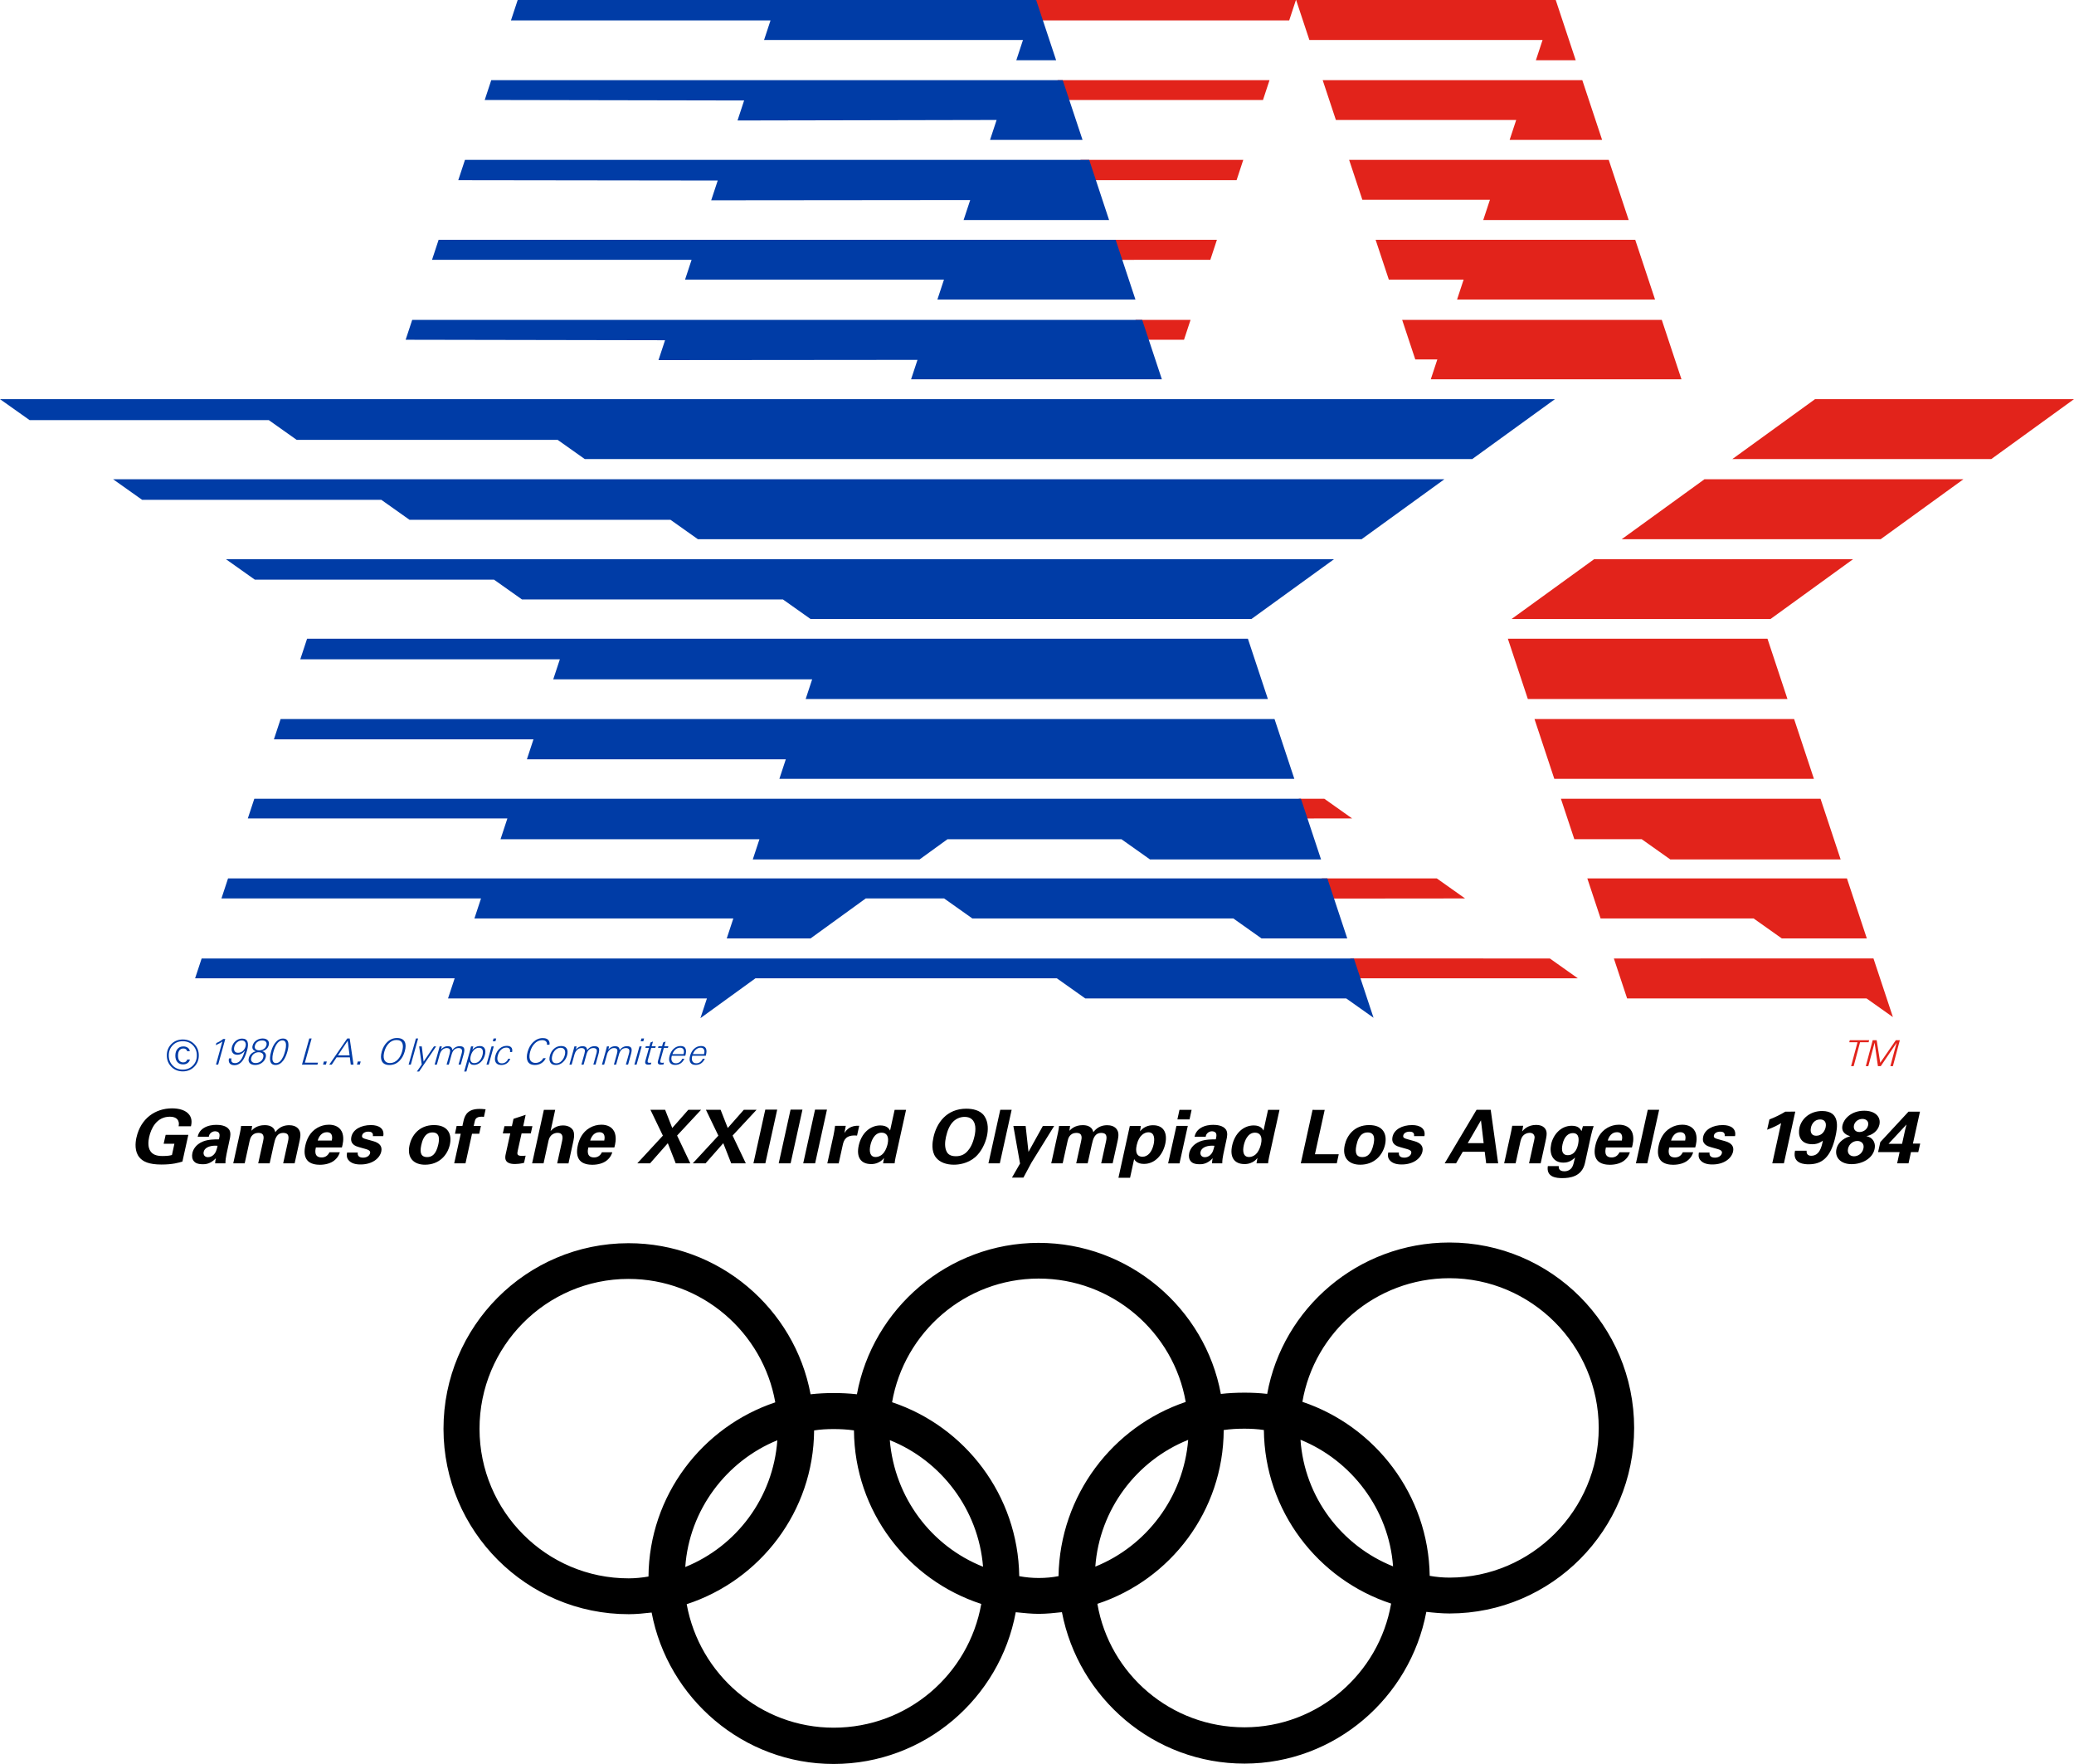 <?xml version="1.0" encoding="UTF-8" standalone="no"?>
<svg
   width="126.942mm"
   height="107.95mm"
   viewBox="0 0 126.942 107.95"
   version="1.1"
   id="svg8"
   inkscape:version="1.2.2 (732a01da63, 2022-12-09)"
   sodipodi:docname="1984_Summer_Olympics.svg"
   inkscape:export-filename="C:\Users\tjdru\OneDrive\Pictures\Logos\Other\losangeles1984logo.png"
   inkscape:export-xdpi="200.09187"
   inkscape:export-ydpi="200.09187"
   xml:space="preserve"
   xmlns:inkscape="http://www.inkscape.org/namespaces/inkscape"
   xmlns:sodipodi="http://sodipodi.sourceforge.net/DTD/sodipodi-0.dtd"
   xmlns="http://www.w3.org/2000/svg"
   xmlns:svg="http://www.w3.org/2000/svg"
   xmlns:rdf="http://www.w3.org/1999/02/22-rdf-syntax-ns#"
   xmlns:cc="http://creativecommons.org/ns#"
   xmlns:dc="http://purl.org/dc/elements/1.1/"><defs
     id="defs2"><style
       id="style3933">.cls-1{font-size:10.58px;fill:#1c1c19;font-family:HighwayGothic, Highway Gothic;}.cls-2{fill:#003fa2;}.cls-3{fill:#1a1413;}.cls-4{fill:#c12a21;}</style><style
       id="style3933-2">.cls-1{font-size:10.58px;fill:#1c1c19;font-family:HighwayGothic, Highway Gothic;}.cls-2{fill:#003fa2;}.cls-3{fill:#1a1413;}.cls-4{fill:#c12a21;}</style></defs><sodipodi:namedview
     id="base"
     pagecolor="#ffffff"
     bordercolor="#666666"
     borderopacity="1.0"
     inkscape:pageopacity="0.0"
     inkscape:pageshadow="2"
     inkscape:zoom="1"
     inkscape:cx="240.5"
     inkscape:cy="204"
     inkscape:document-units="mm"
     inkscape:current-layer="layer1"
     showgrid="false"
     fit-margin-top="0"
     fit-margin-left="0"
     fit-margin-right="0"
     fit-margin-bottom="0"
     inkscape:window-width="1920"
     inkscape:window-height="1009"
     inkscape:window-x="-8"
     inkscape:window-y="-8"
     inkscape:window-maximized="1"
     showguides="true"
     inkscape:guide-bbox="true"
     inkscape:snap-global="true"
     inkscape:document-rotation="0"
     inkscape:showpageshadow="2"
     inkscape:pagecheckerboard="0"
     inkscape:deskcolor="#d1d1d1" /><g
     inkscape:label="Layer 1"
     inkscape:groupmode="layer"
     id="layer1"
     transform="translate(77.939,-195.733)"><g
       id="g123"><path
         id="path1539"
         style="fill:#000000;fill-opacity:1;fill-rule:nonzero;stroke:none;stroke-width:0.048"
         d="m 9.568,292.17 c -0.07,-4.956 -3.336,-9.155 -7.792,-10.649 0.728,-4.273 4.489,-7.562 8.994,-7.566 5.014,-0.005 9.138,4.115 9.143,9.162 0.005,5.032 -4.111,9.156 -9.125,9.161 -0.416,3.8e-4 -0.828,-0.039 -1.219,-0.108 z m -2.243,-0.58 c -3.148,-1.261 -5.421,-4.227 -5.666,-7.748 3.107,1.257 5.412,4.246 5.666,7.748 z M -10.772,293.883 c 4.473,-1.471 7.711,-5.681 7.732,-10.636 0.417,-0.06 0.836,-0.083 1.26,-0.083 0.402,-3.7e-4 0.803,0.022 1.198,0.081 0.048,4.954 3.311,9.157 7.789,10.622 -0.746,4.304 -4.499,7.569 -8.97,7.572 -4.512,0.004 -8.27,-3.254 -9.009,-7.556 z m -0.127,-2.278 c 0.256,-3.5 2.529,-6.494 5.684,-7.756 -0.287,3.521 -2.554,6.492 -5.684,7.756 z M -23.338,281.545 c 0.739,-4.274 4.465,-7.563 8.968,-7.568 4.499,-0.005 8.267,3.279 9.004,7.551 -4.464,1.501 -7.698,5.707 -7.785,10.66 -0.367,0.072 -0.774,0.113 -1.203,0.113 -0.423,4e-4 -0.818,-0.041 -1.201,-0.111 -0.07,-4.954 -3.311,-9.153 -7.783,-10.645 z m 5.568,10.067 c -3.166,-1.259 -5.412,-4.226 -5.707,-7.746 3.146,1.256 5.426,4.245 5.707,7.746 z m -18.139,2.293 c 4.509,-1.472 7.763,-5.68 7.799,-10.634 0.368,-0.061 0.787,-0.084 1.185,-0.084 0.41,-1.3e-4 0.827,0.021 1.254,0.081 0.035,4.955 3.287,9.157 7.792,10.621 -0.763,4.306 -4.499,7.569 -9.031,7.573 -4.47,0.004 -8.219,-3.254 -8.999,-7.558 z m -0.087,-2.276 c 0.24,-3.5 2.529,-6.494 5.635,-7.756 -0.255,3.521 -2.504,6.491 -5.635,7.756 z m -3.477,-17.63 c 4.497,-0.004 8.237,3.282 8.986,7.553 -4.48,1.499 -7.719,5.705 -7.76,10.66 -0.397,0.068 -0.802,0.11 -1.209,0.111 -5.049,0.005 -9.129,-4.112 -9.133,-9.146 -0.004,-5.046 4.067,-9.174 9.116,-9.179 z m 39.094,7.036 c -0.449,-0.053 -0.95,-0.076 -1.402,-0.075 -0.491,0.001 -0.957,0.023 -1.434,0.078 -0.964,-5.241 -5.626,-9.248 -11.157,-9.245 -5.538,0.004 -10.157,4.023 -11.118,9.265 -0.484,-0.054 -0.962,-0.076 -1.437,-0.076 -0.451,-5e-5 -0.941,0.025 -1.399,0.077 -0.975,-5.241 -5.607,-9.25 -11.149,-9.246 -6.257,0.005 -11.325,5.1 -11.319,11.366 0.006,6.248 5.08,11.344 11.34,11.338 0.467,-4.5e-4 0.96,-0.051 1.399,-0.102 0.992,5.257 5.618,9.273 11.147,9.267 5.566,-0.005 10.171,-4.028 11.139,-9.286 0.485,0.048 0.961,0.101 1.416,0.1 0.462,-7.1e-4 0.964,-0.053 1.411,-0.103 1.007,5.256 5.626,9.272 11.18,9.267 5.523,-0.005 10.136,-4.028 11.123,-9.286 0.45,0.051 0.951,0.099 1.426,0.099 6.248,-0.006 11.299,-5.109 11.294,-11.359 -0.006,-6.263 -5.064,-11.349 -11.313,-11.343 -5.584,0.005 -10.202,4.022 -11.147,9.264 z"
         sodipodi:nodetypes="cccccccccccccccccccccccccccccccccccccccccccccccccccccccccccccccccc" /><path
         id="path1595"
         style="fill:#e2231b;fill-opacity:1;fill-rule:nonzero;stroke:none;stroke-width:0.048"
         d="m 33.153,220.16 -5.063,3.667 h 15.85 l 5.063,-3.667 z M 17.282,195.733 H 1.392 l 0.811,2.446 H 16.476 l -0.408,1.239 h 2.436 z m -15.902,0 h -16.105 l 0.414,1.248 H 0.969 Z m 17.528,4.905 -15.89,-2e-5 0.808,2.437 11.036,2e-5 -0.401,1.218 h 5.659 z m -19.144,0 H -13.212 l 0.401,1.214 H -0.636 Z M 20.526,205.516 H 4.636 l 0.809,2.44 h 7.81 l -0.41,1.243 h 8.902 z m -22.369,0 -9.963,2.3e-4 0.402,1.243 9.152,-2.4e-4 z m 23.991,4.893 -15.89,2e-5 0.808,2.436 H 11.644 l -0.401,1.218 h 12.117 z m -25.604,0 -6.346,-8e-5 0.41,1.226 5.533,-0.003 z M 23.773,215.31 H 7.883 l 0.802,2.419 1.35,10e-6 -0.401,1.216 H 24.978 Z m -32.212,-1.1e-4 0.415,1.215 2.554,8e-5 0.4,-1.215 z m 50.675,9.751 -15.85,-3e-5 -5.068,3.671 H 37.168 Z m -6.757,4.894 H 19.63 l -5.05,3.658 h 15.85 z m -5.237,4.867 H 14.352 l 1.223,3.69 h 15.89 z m 1.629,4.913 H 15.981 l 1.214,3.662 h 15.89 z m 1.618,4.88 H 17.599 l 0.821,2.475 h 4.125 l 1.747,1.237 h 10.428 z m -31.935,-1.4e-4 0.328,1.207 2.937,-0.003 -1.7,-1.204 z m 33.551,4.874 H 19.215 l 0.813,2.452 h 9.367 l 1.722,1.22 h 5.205 z m -32.145,3e-5 0.411,1.234 8.362,-0.008 -1.731,-1.226 z m 33.77,4.9 H 20.84 l 0.811,2.445 h 14.654 l 1.615,1.143 z m -32.028,0 0.396,1.212 H 18.633 l -1.712,-1.212 z"
         inkscape:connector-curvature="0"
         sodipodi:nodetypes="cccccccccccccccccccccccccccccccccccccccccccccccccccccccccccccccccccccccccccccccccccccccccccccccccccccccccccccccccccccccc" /><path
         sodipodi:nodetypes="ccccccccccccccccccccccccccccccccccccccccccccccccccccccccccccccccccccccccccccccccccccccccccccccccccccccccccccccccccccccccccccccccccc"
         inkscape:connector-curvature="0"
         id="path1627"
         d="m -14.52,195.733 h -31.733 l -0.412,1.248 h 15.887 l -0.395,1.198 h 15.847 l -0.408,1.239 h 2.436 z m 1.626,4.905 H -47.871 l -0.4,1.214 15.877,0.03 -0.404,1.225 15.858,-0.032 -0.402,1.218 h 5.661 z m 1.621,4.879 -38.207,-9.8e-4 -0.41,1.243 15.88,0.021 -0.399,1.211 15.852,-0.015 -0.404,1.224 8.905,-5e-5 z m 1.619,4.892 H -51.093 l -0.403,1.223 h 15.887 l -0.4,1.213 h 15.847 l -0.402,1.218 H -8.443 Z M -8.029,215.31 H -52.71 l -0.401,1.215 15.877,0.029 -0.401,1.216 15.852,-0.014 -0.392,1.189 h 15.35 z m 25.263,4.85 h -95.173 l 1.812,1.283 h 14.64 l 1.705,1.207 h 15.973 l 1.662,1.177 h 54.318 z m -6.766,4.901 h -81.486 l 1.777,1.259 h 14.64 l 1.727,1.223 h 15.973 l 1.679,1.189 H 5.399 Z m -6.757,4.894 H -64.109 l 1.768,1.252 h 14.64 l 1.708,1.209 h 15.973 l 1.689,1.196 h 26.991 z m -5.27,4.867 H -59.144 l -0.415,1.257 h 15.887 l -0.405,1.228 h 15.847 l -0.397,1.205 h 28.291 z m 1.629,4.913 H -60.764 l -0.41,1.243 h 15.887 l -0.403,1.223 h 15.847 l -0.394,1.196 H 1.283 Z m 1.618,4.88 H -62.374 l -0.397,1.204 h 15.887 l -0.419,1.272 h 15.847 l -0.408,1.237 10.209,-4e-5 1.708,-1.237 h 10.648 l 1.747,1.237 H 2.917 Z m 1.616,4.874 H -63.981 l -0.404,1.226 h 15.887 l -0.404,1.226 h 15.847 l -0.402,1.22 h 5.13 l 3.377,-2.446 h 4.797 l 1.731,1.226 h 15.973 l 1.722,1.22 5.248,-4e-5 z m 1.625,4.9 H -65.597 l -0.4,1.212 h 15.887 l -0.407,1.233 h 15.847 l -0.398,1.207 3.369,-2.44 h 18.444 l 1.741,1.233 H 4.459 l 1.671,1.183 z"
         style="fill:#003ca6;fill-opacity:1;fill-rule:nonzero;stroke:none;stroke-width:0.048" /><path
         id="path1679"
         style="fill:#000000;fill-opacity:1;fill-rule:nonzero;stroke:none;stroke-width:0.048"
         d="m -69.587,265.34 c -0.076,0.344 -0.117,0.866 0.183,1.224 0.212,0.253 0.574,0.435 1.35,0.435 0.682,0 1.054,-0.113 1.28,-0.181 l 0.362,-1.636 h -1.388 l -0.122,0.544 h 0.658 l -0.15,0.689 c -0.085,0.023 -0.216,0.063 -0.569,0.063 -0.405,0 -0.605,-0.101 -0.738,-0.281 -0.191,-0.259 -0.138,-0.657 -0.089,-0.879 0.111,-0.504 0.442,-1.246 1.27,-1.246 0.16,0 0.418,0.037 0.513,0.254 0.056,0.127 0.037,0.245 0.019,0.331 h 0.758 c 0.038,-0.177 0.082,-0.436 -0.089,-0.684 -0.205,-0.296 -0.63,-0.412 -1.068,-0.412 -1.03,2e-5 -1.92,0.621 -2.178,1.781 z m 50.799,-1.759 c -1.223,0 -1.829,0.885 -2.018,1.755 -0.065,0.299 -0.144,0.845 0.146,1.224 0.242,0.315 0.659,0.449 1.105,0.449 0.282,0 0.846,-0.06 1.312,-0.467 0.343,-0.3 0.606,-0.807 0.71,-1.283 0.07,-0.322 0.115,-0.836 -0.16,-1.233 -0.252,-0.364 -0.734,-0.444 -1.096,-0.444 z m -30.848,1.056 h -0.353 l -0.103,0.476 h 0.353 l -0.4,1.813 h 0.691 l 0.4,-1.813 h 0.442 l 0.103,-0.476 h -0.442 l 0.061,-0.267 c 0.027,-0.117 0.066,-0.299 0.423,-0.299 0.056,0 0.075,0.005 0.141,0.013 l 0.103,-0.467 c -0.193,-0.023 -0.324,-0.022 -0.372,-0.022 -0.677,0 -0.888,0.326 -0.978,0.729 z m 18.537,-0.997 -0.725,3.286 h 0.729 l 0.725,-3.286 z m 1.547,0 -0.725,3.286 h 0.729 l 0.725,-3.286 z m 1.499,0 -0.724,3.286 h 0.729 l 0.725,-3.286 z m -10.075,0.009 0.762,1.582 -1.566,1.695 h 0.781 l 1.087,-1.233 0.484,1.233 h 0.893 l -0.809,-1.7 1.468,-1.577 h -0.781 l -0.983,1.115 -0.437,-1.115 z m 3.396,0 0.762,1.582 -1.566,1.695 h 0.781 l 1.086,-1.233 0.485,1.233 h 0.894 l -0.809,-1.7 1.467,-1.577 h -0.78 l -0.983,1.115 -0.438,-1.115 z m 18.016,0 -0.724,3.277 h 0.696 l 0.725,-3.277 z m 29.152,0 -1.952,3.277 h 0.697 l 0.409,-0.707 h 1.346 l 0.089,0.707 h 0.733 l -0.456,-3.277 z m 10.479,0 -0.725,3.277 h 0.696 l 0.725,-3.277 z m -67.566,0.005 -0.719,3.273 h 0.701 l 0.306,-1.4 c 0.078,-0.358 0.353,-0.467 0.55,-0.467 0.39,0 0.306,0.367 0.278,0.499 l -0.301,1.369 h 0.692 l 0.305,-1.392 c 0.066,-0.299 0.043,-0.508 -0.019,-0.621 -0.079,-0.141 -0.267,-0.309 -0.62,-0.309 -0.433,0 -0.659,0.235 -0.762,0.344 l 0.282,-1.296 z m 21.469,0 -0.278,1.265 c -0.042,-0.082 -0.169,-0.313 -0.597,-0.313 -0.621,0 -1.155,0.471 -1.322,1.228 -0.158,0.716 0.127,1.137 0.762,1.137 0.103,0 0.287,-0.009 0.484,-0.118 0.169,-0.091 0.235,-0.176 0.301,-0.258 l -0.056,0.331 h 0.705 c 0.009,-0.086 0.031,-0.236 0.061,-0.372 l 0.64,-2.901 z m 17.434,0 -0.127,0.585 h 0.743 l 0.127,-0.585 z m 5.421,0 -0.278,1.265 c -0.042,-0.082 -0.169,-0.313 -0.597,-0.313 -0.621,0 -1.154,0.471 -1.321,1.228 -0.158,0.716 0.127,1.137 0.762,1.137 0.103,0 0.287,-0.01 0.485,-0.118 0.169,-0.092 0.235,-0.176 0.301,-0.258 l -0.057,0.331 h 0.706 c 0.009,-0.086 0.031,-0.236 0.061,-0.372 l 0.64,-2.901 z m 2.725,0 -0.72,3.273 h 2.201 l 0.122,-0.558 H 2.544 l 0.597,-2.715 z m 32.435,0.938 c -0.108,0.489 0.32,0.625 0.475,0.675 -0.132,0.041 -0.291,0.087 -0.484,0.236 -0.169,0.131 -0.308,0.309 -0.362,0.553 -0.111,0.508 0.259,0.92 0.927,0.92 0.644,0 1.28,-0.339 1.406,-0.92 0.034,-0.154 0.033,-0.318 -0.047,-0.472 -0.122,-0.236 -0.329,-0.29 -0.456,-0.326 0.348,-0.05 0.715,-0.313 0.799,-0.694 0.109,-0.494 -0.268,-0.857 -0.926,-0.857 -0.8,0 -1.247,0.498 -1.332,0.884 z m -2.636,0.172 c -0.082,0.376 -0.01,0.993 0.794,0.993 0.146,0 0.358,-0.014 0.64,-0.218 -0.08,0.435 -0.226,0.924 -0.715,0.924 -0.099,0 -0.175,-0.031 -0.221,-0.082 -0.048,-0.053 -0.066,-0.131 -0.057,-0.226 h -0.71 c -0.184,0.829 0.649,0.829 0.832,0.829 0.795,0 1.35,-0.381 1.646,-1.718 0.113,-0.508 0.31,-1.542 -0.819,-1.542 -0.724,-2e-5 -1.262,0.448 -1.392,1.038 z m -0.861,-1.001 c -0.315,0.19 -0.64,0.349 -0.974,0.476 l -0.141,0.63 c 0.39,-0.14 0.701,-0.304 0.856,-0.404 l -0.541,2.461 h 0.711 l 0.696,-3.164 z m 7.538,0 -1.726,1.863 -0.136,0.612 h 1.317 l -0.151,0.689 h 0.696 l 0.151,-0.689 h 0.446 l 0.118,-0.521 H 39.143 l 0.433,-1.953 z m -84.64,0.195 -0.743,0.244 -0.099,0.449 h -0.456 l -0.099,0.444 h 0.456 l -0.277,1.256 c -0.042,0.19 -0.137,0.617 0.564,0.617 0.113,0 0.32,-0.013 0.555,-0.072 l 0.099,-0.44 c -0.085,0.009 -0.137,0.013 -0.24,0.013 -0.31,0 -0.285,-0.133 -0.239,-0.34 l 0.23,-1.034 h 0.564 l 0.099,-0.444 H -45.915 Z m 27.518,0.707 c 0.026,0.2 -0.007,0.426 -0.042,0.584 -0.115,0.522 -0.291,0.776 -0.437,0.938 -0.183,0.204 -0.41,0.304 -0.706,0.304 -0.339,0 -0.481,-0.129 -0.555,-0.263 -0.142,-0.256 -0.121,-0.603 -0.052,-0.916 0.082,-0.371 0.217,-0.724 0.456,-0.952 0.175,-0.167 0.414,-0.276 0.687,-0.276 0.348,0 0.596,0.177 0.649,0.58 z m 54.3,-0.457 c 0.221,0 0.405,0.135 0.348,0.394 -0.056,0.254 -0.291,0.408 -0.531,0.408 -0.259,0 -0.381,-0.186 -0.334,-0.408 0.051,-0.24 0.282,-0.394 0.517,-0.394 z m -2.585,0.032 c 0.287,0 0.394,0.205 0.334,0.481 -0.048,0.223 -0.221,0.516 -0.569,0.516 -0.409,0 -0.353,-0.389 -0.33,-0.498 0.052,-0.24 0.23,-0.499 0.564,-0.499 z m -20.762,0.054 0.165,1.396 h -0.974 z m 26.047,0.254 c -0.024,0.082 -0.079,0.308 -0.089,0.349 l -0.183,0.834 h -0.828 z m -97.269,0.204 c -0.462,0.265 -0.651,0.711 -0.734,1.083 -0.082,0.367 -0.059,0.677 0.108,0.893 0.195,0.251 0.574,0.286 0.776,0.286 0.348,0 0.678,-0.09 0.894,-0.268 0.236,-0.194 0.301,-0.389 0.334,-0.498 h -0.635 c -0.122,0.254 -0.31,0.317 -0.484,0.317 -0.484,0 -0.381,-0.463 -0.348,-0.612 h 1.594 c 0.052,-0.19 0.132,-0.526 0.042,-0.839 -0.122,-0.426 -0.499,-0.552 -0.837,-0.552 -0.259,0 -0.5,0.07 -0.71,0.19 z m 16.676,0 c -0.462,0.265 -0.651,0.711 -0.734,1.083 -0.082,0.367 -0.059,0.677 0.109,0.893 0.195,0.251 0.574,0.286 0.776,0.286 0.348,0 0.678,-0.09 0.893,-0.268 0.236,-0.194 0.301,-0.389 0.334,-0.498 h -0.635 c -0.122,0.254 -0.31,0.317 -0.484,0.317 -0.484,0 -0.381,-0.463 -0.348,-0.612 h 1.594 c 0.052,-0.19 0.131,-0.526 0.042,-0.839 -0.122,-0.426 -0.498,-0.552 -0.837,-0.552 -0.259,0 -0.5,0.07 -0.711,0.19 z m 62.283,0 c -0.462,0.265 -0.651,0.711 -0.734,1.083 -0.082,0.367 -0.059,0.677 0.108,0.893 0.195,0.251 0.574,0.286 0.776,0.286 0.348,0 0.678,-0.09 0.893,-0.268 0.236,-0.194 0.301,-0.389 0.334,-0.498 h -0.635 c -0.122,0.254 -0.31,0.317 -0.484,0.317 -0.484,0 -0.381,-0.463 -0.348,-0.612 h 1.595 c 0.052,-0.19 0.132,-0.526 0.042,-0.839 -0.122,-0.426 -0.499,-0.552 -0.838,-0.552 -0.259,0 -0.5,0.07 -0.71,0.19 z m 3.875,0 c -0.462,0.265 -0.651,0.711 -0.734,1.083 -0.082,0.367 -0.059,0.677 0.108,0.893 0.195,0.251 0.574,0.286 0.776,0.286 0.348,0 0.678,-0.09 0.894,-0.268 0.236,-0.194 0.301,-0.389 0.334,-0.498 h -0.635 c -0.122,0.254 -0.311,0.317 -0.485,0.317 -0.484,0 -0.381,-0.463 -0.348,-0.612 h 1.594 c 0.052,-0.19 0.132,-0.526 0.042,-0.839 -0.122,-0.426 -0.499,-0.552 -0.837,-0.552 -0.259,0 -0.5,0.07 -0.71,0.19 z m -89.771,0.004 c -0.287,0.172 -0.357,0.418 -0.386,0.54 h 0.682 c 0.009,-0.054 0.023,-0.128 0.094,-0.205 0.08,-0.086 0.193,-0.127 0.292,-0.127 0.066,0 0.246,0.023 0.268,0.191 0.011,0.081 -1.73e-4,0.153 -0.033,0.303 -0.23,0 -0.65,-0.001 -0.969,0.127 -0.48,0.193 -0.618,0.531 -0.658,0.712 -0.04,0.182 -0.02,0.368 0.094,0.503 0.074,0.087 0.207,0.181 0.55,0.181 0.132,0 0.447,2.5e-4 0.795,-0.367 -0.019,0.068 -0.038,0.172 -0.047,0.313 h 0.63 c 0,-0.19 0.029,-0.385 0.071,-0.58 l 0.197,-0.92 c 0.022,-0.104 0.085,-0.378 -0.037,-0.562 -0.175,-0.265 -0.584,-0.295 -0.781,-0.295 -0.226,0 -0.513,0.036 -0.762,0.186 z m 61.776,-0.186 c -0.226,0 -0.512,0.036 -0.761,0.186 -0.287,0.172 -0.358,0.418 -0.386,0.54 h 0.682 c 0.009,-0.054 0.023,-0.128 0.094,-0.205 0.08,-0.086 0.193,-0.127 0.291,-0.127 0.066,0 0.246,0.023 0.268,0.191 0.011,0.081 2.646e-4,0.153 -0.033,0.303 -0.23,0 -0.65,-0.001 -0.969,0.127 -0.48,0.193 -0.619,0.531 -0.659,0.712 -0.04,0.182 -0.02,0.368 0.094,0.503 0.074,0.087 0.207,0.181 0.55,0.181 0.132,0 0.447,2.5e-4 0.795,-0.367 -0.019,0.068 -0.038,0.172 -0.047,0.313 h 0.63 c 0,-0.19 0.028,-0.385 0.07,-0.58 l 0.198,-0.92 c 0.022,-0.104 0.083,-0.378 -0.038,-0.562 -0.175,-0.265 -0.584,-0.295 -0.781,-0.295 z m 18.908,0.403 0.057,-0.344 h -0.668 c -0.024,0.159 -0.078,0.407 -0.08,0.417 l -0.414,1.881 h 0.701 l 0.296,-1.342 c 0.039,-0.176 0.108,-0.29 0.16,-0.349 0.098,-0.109 0.254,-0.177 0.404,-0.177 0.179,0 0.262,0.096 0.292,0.195 0.022,0.073 0.007,0.155 -0.014,0.25 l -0.316,1.423 h 0.711 l 0.273,-1.238 c 0.094,-0.426 0.107,-0.543 0.085,-0.684 -0.025,-0.158 -0.164,-0.43 -0.63,-0.43 -0.517,0 -0.772,0.294 -0.857,0.398 z m -71.661,0.327 c -0.104,0.467 0.281,0.583 0.465,0.635 l 0.405,0.113 c 0.259,0.072 0.295,0.154 0.273,0.258 -0.029,0.136 -0.179,0.272 -0.428,0.272 -0.292,0 -0.348,-0.168 -0.325,-0.313 h -0.654 c -0.019,0.109 -0.047,0.291 0.075,0.449 0.169,0.218 0.447,0.281 0.752,0.281 0.738,0 1.178,-0.394 1.265,-0.789 0.069,-0.312 -0.089,-0.526 -0.494,-0.639 l -0.405,-0.113 c -0.193,-0.054 -0.308,-0.087 -0.273,-0.24 0.031,-0.141 0.193,-0.227 0.381,-0.227 0.056,0 0.132,0.005 0.193,0.041 0.061,0.036 0.104,0.104 0.085,0.231 h 0.635 c 0.085,-0.458 -0.263,-0.675 -0.752,-0.675 -0.616,2e-5 -1.101,0.272 -1.199,0.716 z m 5.056,-0.716 c -0.936,0 -1.373,0.667 -1.496,1.22 -0.178,0.802 0.268,1.206 0.945,1.206 0.861,0 1.376,-0.58 1.52,-1.224 0.143,-0.639 -0.109,-1.201 -0.969,-1.201 z m 57.24,0 c -0.936,0 -1.373,0.667 -1.496,1.22 -0.178,0.802 0.269,1.206 0.946,1.206 0.861,0 1.375,-0.58 1.519,-1.224 0.143,-0.639 -0.108,-1.201 -0.969,-1.201 z m 1.429,0.716 c -0.104,0.467 0.281,0.583 0.466,0.635 l 0.404,0.113 c 0.259,0.072 0.296,0.154 0.273,0.258 -0.029,0.136 -0.179,0.272 -0.428,0.272 -0.292,0 -0.348,-0.168 -0.324,-0.313 H 7.029 c -0.019,0.109 -0.047,0.291 0.075,0.449 0.169,0.218 0.447,0.281 0.752,0.281 0.739,0 1.179,-0.394 1.266,-0.789 0.069,-0.312 -0.089,-0.526 -0.494,-0.639 l -0.405,-0.113 c -0.193,-0.054 -0.307,-0.087 -0.272,-0.24 0.031,-0.141 0.193,-0.227 0.381,-0.227 0.056,0 0.132,0.005 0.193,0.041 0.061,0.036 0.104,0.104 0.085,0.231 H 9.245 c 0.085,-0.458 -0.264,-0.675 -0.753,-0.675 -0.616,2e-5 -1.101,0.272 -1.199,0.716 z m 19.013,0 c -0.104,0.467 0.281,0.583 0.466,0.635 l 0.405,0.113 c 0.259,0.072 0.295,0.154 0.273,0.258 -0.029,0.136 -0.179,0.272 -0.428,0.272 -0.292,0 -0.348,-0.168 -0.325,-0.313 h -0.654 c -0.019,0.109 -0.047,0.291 0.075,0.449 0.169,0.218 0.447,0.281 0.752,0.281 0.739,0 1.178,-0.394 1.265,-0.789 0.069,-0.312 -0.089,-0.526 -0.494,-0.639 l -0.405,-0.113 c -0.193,-0.054 -0.308,-0.087 -0.273,-0.24 0.031,-0.141 0.193,-0.227 0.381,-0.227 0.056,0 0.132,0.005 0.193,0.041 0.061,0.036 0.104,0.104 0.085,0.231 h 0.635 c 0.085,-0.458 -0.263,-0.675 -0.752,-0.675 -0.616,2e-5 -1.101,0.272 -1.2,0.716 z m -88.855,-0.367 0.038,-0.295 h -0.673 c -0.014,0.145 -0.039,0.285 -0.071,0.43 l -0.409,1.859 h 0.701 l 0.296,-1.347 c 0.034,-0.154 0.113,-0.516 0.55,-0.516 0.386,0 0.321,0.326 0.282,0.503 l -0.301,1.36 h 0.701 l 0.254,-1.147 c 0.075,-0.34 0.165,-0.716 0.583,-0.716 0.362,0 0.341,0.271 0.287,0.516 l -0.297,1.347 h 0.701 l 0.286,-1.292 c 0.044,-0.199 0.11,-0.475 0.028,-0.675 -0.036,-0.089 -0.165,-0.367 -0.644,-0.367 -0.245,0 -0.574,0.059 -0.856,0.426 -0.019,-0.109 -0.103,-0.43 -0.649,-0.43 -0.475,0 -0.715,0.244 -0.809,0.344 z m 50.066,0 0.037,-0.295 h -0.672 c -0.014,0.145 -0.039,0.285 -0.071,0.43 l -0.409,1.859 h 0.701 l 0.297,-1.347 c 0.034,-0.154 0.113,-0.516 0.55,-0.516 0.386,0 0.321,0.326 0.282,0.503 l -0.301,1.36 h 0.701 l 0.254,-1.147 c 0.075,-0.34 0.165,-0.716 0.583,-0.716 0.362,0 0.341,0.271 0.287,0.516 l -0.296,1.347 h 0.701 l 0.287,-1.292 c 0.044,-0.199 0.109,-0.475 0.028,-0.675 -0.036,-0.089 -0.164,-0.367 -0.644,-0.367 -0.245,0 -0.574,0.059 -0.856,0.426 -0.019,-0.109 -0.103,-0.43 -0.649,-0.43 -0.475,0 -0.715,0.244 -0.809,0.344 z m 5.124,-0.339 c -0.113,0 -0.508,0.004 -0.804,0.372 l 0.052,-0.326 h -0.677 l -0.696,3.169 h 0.711 l 0.249,-1.143 c 0.047,0.077 0.174,0.295 0.602,0.295 0.687,0 1.16,-0.576 1.303,-1.224 0.154,-0.698 -0.122,-1.142 -0.738,-1.142 z m -17.991,0.032 c -0.56,-0.027 -0.776,0.25 -0.907,0.444 l 0.084,-0.44 h -0.654 c -0.014,0.131 -0.071,0.462 -0.095,0.571 l -0.381,1.727 h 0.696 l 0.25,-1.129 c 0.063,-0.285 0.183,-0.635 0.874,-0.571 z m 42.351,1.133 c -0.122,0.553 0.07,1.124 0.752,1.124 0.169,0 0.428,-0.032 0.71,-0.313 -0.085,0.349 -0.102,0.429 -0.155,0.544 -0.093,0.202 -0.292,0.299 -0.499,0.299 -0.183,0 -0.272,-0.064 -0.311,-0.131 -0.042,-0.073 -0.033,-0.154 -0.033,-0.186 h -0.668 c -0.108,0.694 0.546,0.734 0.885,0.734 0.456,0 1.202,-0.082 1.388,-0.924 l 0.372,-1.691 c 0.051,-0.231 0.099,-0.385 0.16,-0.566 H 18.947 l -0.089,0.303 c -0.052,-0.1 -0.16,-0.326 -0.593,-0.326 -0.682,0 -1.137,0.553 -1.265,1.133 z m -22.936,-1.124 -0.508,2.294 h 0.696 l 0.508,-2.294 z m -9.981,0.005 0.409,2.298 -0.494,0.861 h 0.701 l 0.489,-0.911 1.393,-2.248 h -0.692 l -0.88,1.586 -0.174,-1.586 z m -42.018,0.381 c 0.405,0 0.325,0.408 0.301,0.512 h -0.861 c 0.075,-0.267 0.254,-0.512 0.56,-0.512 z m 16.677,0 c 0.405,0 0.324,0.408 0.301,0.512 h -0.86 c 0.075,-0.267 0.254,-0.512 0.56,-0.512 z m 62.282,0 c 0.405,0 0.325,0.408 0.301,0.512 h -0.861 c 0.075,-0.267 0.254,-0.512 0.56,-0.512 z m 3.875,0 c 0.405,0 0.325,0.408 0.301,0.512 h -0.86 c 0.075,-0.267 0.253,-0.512 0.559,-0.512 z m -32.55,0.005 c 0.409,0 0.38,0.468 0.32,0.739 -0.1,0.454 -0.348,0.757 -0.677,0.757 -0.513,0 -0.388,-0.579 -0.358,-0.716 0.139,-0.616 0.489,-0.78 0.715,-0.78 z m -43.823,0.009 c 0.461,0 0.429,0.422 0.362,0.725 -0.135,0.608 -0.381,0.784 -0.687,0.784 -0.343,0 -0.471,-0.221 -0.357,-0.734 0.046,-0.208 0.174,-0.775 0.682,-0.775 z m 57.239,0 c 0.461,0 0.43,0.422 0.362,0.725 -0.135,0.608 -0.381,0.784 -0.687,0.784 -0.343,0 -0.471,-0.221 -0.357,-0.734 0.046,-0.208 0.174,-0.775 0.682,-0.775 z m -29.745,0.014 c 0.315,0 0.468,0.245 0.367,0.693 -0.026,0.114 -0.091,0.348 -0.236,0.539 -0.105,0.139 -0.296,0.258 -0.498,0.258 -0.348,0 -0.405,-0.34 -0.32,-0.72 0.052,-0.231 0.221,-0.77 0.687,-0.77 z m 22.854,0 c 0.315,0 0.468,0.245 0.367,0.693 -0.026,0.114 -0.091,0.348 -0.235,0.539 -0.105,0.139 -0.296,0.258 -0.499,0.258 -0.348,0 -0.405,-0.34 -0.32,-0.72 0.052,-0.231 0.221,-0.77 0.687,-0.77 z m 19.452,0.027 c 0.423,0 0.374,0.439 0.32,0.698 -0.021,0.099 -0.141,0.653 -0.63,0.653 -0.466,0 -0.345,-0.554 -0.32,-0.667 0.107,-0.49 0.367,-0.684 0.63,-0.684 z m 17.415,0.481 c 0.249,0 0.435,0.173 0.372,0.458 -0.078,0.354 -0.377,0.48 -0.574,0.48 -0.226,0 -0.439,-0.149 -0.367,-0.471 0.06,-0.267 0.296,-0.467 0.569,-0.467 z m -100.947,0.993 c -0.23,0 -0.302,-0.173 -0.268,-0.327 0.053,-0.238 0.327,-0.372 0.69,-0.378 0.052,-8e-4 0.106,7.9e-4 0.161,0.006 -0.056,0.245 -0.103,0.423 -0.259,0.567 -0.079,0.073 -0.198,0.131 -0.325,0.131 z m 61.597,-0.698 c -0.056,0.245 -0.102,0.423 -0.258,0.567 -0.079,0.073 -0.198,0.131 -0.325,0.131 -0.23,0 -0.302,-0.173 -0.268,-0.327 0.053,-0.238 0.327,-0.372 0.69,-0.378 0.052,-8e-4 0.105,7.9e-4 0.161,0.006 z"
         sodipodi:nodetypes="cccccccccccccccccccccccccccccccccccccccccccccccccccccccccccccccccccccccccccccccccccccccccccccccccccccccccccccccccccccccccccccccccccccccccccccccccccccccccccccccccccccccccccccccccccccccccccccccccccccccccccccccccccccccccccccccccccccccccccccccccccccccccccccccccccccccccccccccccccccccccccccccccccccccccccccccccccccccccccccccccccccccccccccccccccccccccccccccccccccccccccccccccccccccccccccccccccccccccccccccccccccccccccccccccccccccccccccccccccccccccccccccccccccccccccccccccccccccccccccccccccccccccccccccccccccccccccccccccccccccccccccccccccccccccccccccccccccccccccccccccccccccccccccccc" /><path
         id="path1931"
         style="fill:#e2231b;fill-opacity:1;fill-rule:nonzero;stroke:none;stroke-width:0.047"
         d="m 36.683,259.39 -0.423,1.588 h 0.154 l 0.384,-1.434 0.204,1.434 h 0.174 l 0.971,-1.434 -0.384,1.434 h 0.156 l 0.424,-1.588 H 38.098 l -0.954,1.382 -0.219,-1.382 z m -1.403,0 -0.033,0.124 h 0.505 l -0.392,1.464 h 0.157 l 0.392,-1.464 h 0.523 l 0.033,-0.124 z"
         sodipodi:nodetypes="ccccccccccccccccccccccc" /><path
         id="path35"
         style="font-style:normal;font-variant:normal;font-weight:bold;font-stretch:normal;font-size:2.277px;line-height:1;font-family:'Univers TE20';-inkscape-font-specification:'Univers TE20 Bold';text-align:start;letter-spacing:0px;word-spacing:0px;text-anchor:start;display:inline;fill:#003ca6;fill-opacity:1;stroke:none;stroke-width:0.197"
         d="m -54.24,259.505 c -0.155,0.149 -0.266,0.341 -0.332,0.577 -0.068,0.245 -0.066,0.439 0.003,0.584 0.078,0.162 0.233,0.243 0.467,0.243 0.237,0 0.441,-0.084 0.61,-0.252 0.151,-0.15 0.261,-0.346 0.328,-0.588 0.069,-0.248 0.068,-0.441 -0.002,-0.579 -0.078,-0.155 -0.236,-0.232 -0.475,-0.232 -0.227,0 -0.427,0.082 -0.599,0.248 z m 8.929,0.009 c -0.155,0.15 -0.267,0.346 -0.334,0.586 -0.066,0.236 -0.066,0.425 -0.002,0.568 0.072,0.159 0.223,0.239 0.453,0.239 0.143,0 0.273,-0.036 0.391,-0.109 0.117,-0.072 0.207,-0.174 0.269,-0.307 h -0.159 c -0.04,0.091 -0.105,0.163 -0.195,0.214 -0.086,0.05 -0.175,0.075 -0.266,0.075 -0.184,0 -0.302,-0.074 -0.352,-0.221 -0.041,-0.122 -0.034,-0.281 0.021,-0.477 0.052,-0.187 0.137,-0.345 0.255,-0.471 0.139,-0.149 0.296,-0.223 0.471,-0.223 0.096,0 0.172,0.021 0.227,0.067 0.061,0.051 0.083,0.123 0.066,0.214 h 0.155 c 0.019,-0.072 0.012,-0.145 -0.021,-0.217 -0.058,-0.127 -0.187,-0.19 -0.389,-0.19 -0.22,0 -0.416,0.084 -0.59,0.252 z m -13.699,-0.228 -0.446,1.599 h 0.946 l 0.034,-0.119 h -0.803 l 0.413,-1.48 z m 2.324,0 -1.099,1.599 h 0.153 l 0.297,-0.446 h 0.809 l 0.056,0.446 h 0.168 l -0.233,-1.599 z m 4.203,0 -0.446,1.599 h 0.135 l 0.446,-1.599 z m 4.753,0 -0.047,0.168 h 0.162 l 0.047,-0.168 z m 9.052,0 -0.047,0.168 h 0.161 l 0.047,-0.168 z m -23.555,0.108 c -0.124,0.078 -0.206,0.186 -0.244,0.323 -0.026,0.094 -0.02,0.171 0.019,0.23 0.039,0.059 0.101,0.1 0.188,0.121 -0.11,0.026 -0.203,0.073 -0.28,0.141 -0.075,0.067 -0.127,0.153 -0.157,0.26 -0.04,0.143 -0.018,0.254 0.066,0.334 0.072,0.069 0.18,0.104 0.323,0.104 0.142,0 0.271,-0.039 0.388,-0.117 0.128,-0.085 0.212,-0.2 0.252,-0.343 0.028,-0.101 0.021,-0.185 -0.02,-0.252 -0.041,-0.068 -0.106,-0.111 -0.198,-0.13 0.216,-0.055 0.351,-0.177 0.403,-0.367 0.036,-0.13 0.014,-0.234 -0.066,-0.311 -0.071,-0.068 -0.172,-0.102 -0.304,-0.102 -0.135,0 -0.258,0.036 -0.37,0.106 z m 1.133,0.165 c -0.105,0.137 -0.185,0.307 -0.241,0.51 -0.04,0.145 -0.064,0.268 -0.07,0.371 -0.009,0.142 0.009,0.25 0.053,0.326 0.054,0.094 0.146,0.141 0.28,0.141 0.187,0 0.349,-0.095 0.488,-0.286 0.101,-0.139 0.182,-0.32 0.243,-0.543 0.059,-0.214 0.077,-0.388 0.053,-0.521 -0.032,-0.179 -0.141,-0.269 -0.325,-0.269 -0.182,0 -0.343,0.09 -0.481,0.271 z m -2.4,-0.132 c -0.118,0.093 -0.198,0.213 -0.239,0.36 -0.04,0.145 -0.03,0.263 0.028,0.354 0.06,0.094 0.158,0.141 0.295,0.141 0.181,0 0.337,-0.086 0.468,-0.256 -0.076,0.237 -0.144,0.405 -0.205,0.503 -0.108,0.175 -0.241,0.263 -0.398,0.263 -0.191,0 -0.264,-0.096 -0.22,-0.287 h -0.154 c -0.029,0.136 -0.01,0.239 0.053,0.311 0.06,0.068 0.155,0.104 0.288,0.104 0.142,0 0.27,-0.052 0.384,-0.156 0.09,-0.082 0.171,-0.2 0.243,-0.354 0.053,-0.112 0.097,-0.242 0.138,-0.388 0.063,-0.226 0.074,-0.399 0.035,-0.519 -0.044,-0.139 -0.153,-0.208 -0.328,-0.211 -0.141,-0.002 -0.271,0.042 -0.389,0.135 z m -0.777,-0.111 c -0.14,0.11 -0.279,0.191 -0.417,0.245 l -0.038,0.135 c 0.117,-0.058 0.191,-0.095 0.222,-0.111 0.061,-0.032 0.122,-0.07 0.182,-0.115 l -0.392,1.415 h 0.134 l 0.435,-1.569 z m -2.474,0.03 c -0.28,0 -0.512,0.092 -0.697,0.278 -0.187,0.187 -0.281,0.419 -0.281,0.697 0,0.28 0.094,0.513 0.281,0.7 0.185,0.185 0.418,0.278 0.697,0.278 0.28,0 0.513,-0.094 0.7,-0.281 0.187,-0.187 0.28,-0.419 0.28,-0.697 0,-0.278 -0.093,-0.51 -0.28,-0.697 -0.185,-0.185 -0.418,-0.278 -0.7,-0.278 z m 13.445,0.249 c 0.043,0.119 0.036,0.282 -0.021,0.487 -0.055,0.198 -0.141,0.359 -0.257,0.484 -0.139,0.149 -0.3,0.223 -0.484,0.223 -0.183,0 -0.303,-0.074 -0.358,-0.223 -0.046,-0.125 -0.041,-0.287 0.014,-0.484 0.054,-0.195 0.139,-0.355 0.255,-0.48 0.139,-0.149 0.3,-0.223 0.483,-0.223 0.193,0 0.316,0.072 0.368,0.217 z m -7.153,-0.065 c 0.027,0.07 0.033,0.166 0.019,0.285 -0.011,0.09 -0.032,0.185 -0.06,0.286 -0.029,0.106 -0.063,0.201 -0.101,0.286 -0.054,0.117 -0.114,0.211 -0.181,0.28 -0.082,0.084 -0.172,0.126 -0.269,0.126 -0.093,0 -0.155,-0.044 -0.19,-0.13 -0.026,-0.065 -0.033,-0.16 -0.019,-0.284 0.009,-0.085 0.028,-0.179 0.057,-0.282 0.051,-0.182 0.112,-0.329 0.183,-0.441 0.107,-0.169 0.229,-0.254 0.369,-0.254 0.094,0 0.16,0.042 0.193,0.128 z m -1.216,-0.052 c 0.054,0.055 0.068,0.131 0.041,0.228 -0.027,0.097 -0.084,0.172 -0.172,0.228 -0.08,0.051 -0.166,0.078 -0.26,0.078 -0.098,0 -0.173,-0.023 -0.224,-0.07 -0.058,-0.053 -0.073,-0.13 -0.045,-0.228 0.027,-0.098 0.085,-0.177 0.174,-0.234 0.077,-0.05 0.166,-0.074 0.266,-0.074 0.1,1.1e-4 0.174,0.024 0.221,0.072 z m -1.255,0.037 c 0.042,0.072 0.047,0.16 0.018,0.265 -0.031,0.111 -0.088,0.203 -0.172,0.274 -0.083,0.071 -0.18,0.106 -0.29,0.106 -0.104,0 -0.174,-0.037 -0.211,-0.109 -0.036,-0.07 -0.041,-0.158 -0.011,-0.265 0.03,-0.109 0.087,-0.198 0.171,-0.269 0.085,-0.072 0.179,-0.109 0.282,-0.109 0.1,0 0.172,0.035 0.213,0.106 z m 6.272,-0.09 0.116,0.893 h -0.712 z m -10.093,0.028 c 0.248,0 0.454,0.081 0.615,0.244 0.163,0.165 0.244,0.374 0.244,0.624 0,0.253 -0.081,0.461 -0.244,0.624 -0.164,0.164 -0.369,0.246 -0.615,0.246 -0.248,0 -0.453,-0.082 -0.613,-0.246 -0.162,-0.166 -0.244,-0.374 -0.244,-0.624 0,-0.248 0.081,-0.456 0.244,-0.624 0.159,-0.163 0.364,-0.244 0.613,-0.244 z m 28.778,0.019 -0.152,0.06 -0.064,0.23 h -0.221 l -0.027,0.1 h 0.221 l -0.22,0.787 c -0.044,0.159 0.012,0.239 0.17,0.239 0.046,0 0.099,-0.003 0.16,-0.011 l 0.032,-0.115 c -0.05,0.009 -0.085,0.013 -0.105,0.013 -0.065,0 -0.104,-0.015 -0.117,-0.046 -0.011,-0.025 -0.007,-0.072 0.012,-0.14 l 0.203,-0.727 h 0.25 l 0.028,-0.099 h -0.25 z m 0.773,0 -0.151,0.06 -0.064,0.23 h -0.221 l -0.028,0.1 h 0.221 l -0.22,0.787 c -0.044,0.159 0.012,0.239 0.17,0.239 0.046,0 0.098,-0.003 0.16,-0.011 l 0.033,-0.115 c -0.05,0.009 -0.085,0.013 -0.105,0.013 -0.065,0 -0.104,-0.015 -0.118,-0.046 -0.011,-0.025 -0.006,-0.072 0.012,-0.14 l 0.203,-0.727 h 0.25 l 0.027,-0.099 h -0.25 z m -10.416,0.866 c -0.047,0.17 -0.04,0.305 0.019,0.407 0.063,0.109 0.177,0.163 0.344,0.163 0.125,0 0.236,-0.033 0.333,-0.099 0.097,-0.066 0.168,-0.161 0.214,-0.285 h -0.126 c -0.032,0.087 -0.083,0.157 -0.156,0.208 -0.071,0.051 -0.15,0.075 -0.236,0.075 -0.125,0 -0.207,-0.05 -0.248,-0.15 -0.035,-0.087 -0.036,-0.195 0,-0.325 0.039,-0.14 0.1,-0.254 0.183,-0.341 0.096,-0.099 0.212,-0.148 0.345,-0.148 0.087,0 0.15,0.024 0.188,0.071 0.038,0.047 0.049,0.114 0.032,0.201 h 0.13 c 0.024,-0.122 0.007,-0.216 -0.05,-0.281 -0.057,-0.065 -0.148,-0.098 -0.273,-0.098 -0.17,3e-5 -0.32,0.058 -0.449,0.175 -0.12,0.108 -0.203,0.251 -0.252,0.427 z m 10.904,-0.417 c -0.112,0.106 -0.192,0.246 -0.24,0.418 -0.046,0.165 -0.044,0.298 0.006,0.398 0.056,0.111 0.165,0.166 0.327,0.166 0.261,0 0.45,-0.126 0.568,-0.378 h -0.128 c -0.039,0.086 -0.092,0.153 -0.161,0.204 -0.069,0.05 -0.147,0.075 -0.234,0.075 -0.118,0 -0.197,-0.045 -0.241,-0.135 -0.039,-0.08 -0.042,-0.18 -0.009,-0.301 l 0.007,-0.026 h 0.823 c 0.049,-0.175 0.058,-0.313 0.024,-0.411 -0.043,-0.124 -0.146,-0.186 -0.308,-0.185 -0.165,3e-5 -0.31,0.059 -0.434,0.177 z m 1.253,0 c -0.112,0.106 -0.192,0.246 -0.24,0.418 -0.046,0.165 -0.044,0.298 0.006,0.398 0.056,0.111 0.165,0.166 0.327,0.166 0.261,0 0.45,-0.126 0.568,-0.378 h -0.128 c -0.039,0.086 -0.092,0.153 -0.161,0.204 -0.069,0.05 -0.147,0.075 -0.234,0.075 -0.118,0 -0.197,-0.045 -0.241,-0.135 -0.039,-0.08 -0.042,-0.18 -0.009,-0.301 l 0.007,-0.026 h 0.823 c 0.049,-0.175 0.058,-0.313 0.024,-0.411 -0.043,-0.124 -0.147,-0.186 -0.309,-0.185 -0.165,3e-5 -0.31,0.059 -0.434,0.177 z m -8.569,-0.01 c -0.12,0.106 -0.202,0.242 -0.249,0.407 -0.048,0.172 -0.042,0.311 0.016,0.418 0.062,0.114 0.175,0.173 0.343,0.173 0.162,0 0.308,-0.059 0.437,-0.177 0.121,-0.111 0.204,-0.248 0.25,-0.413 0.047,-0.168 0.043,-0.305 -0.016,-0.409 -0.062,-0.11 -0.178,-0.164 -0.346,-0.164 -0.165,0 -0.311,0.055 -0.436,0.166 z m -4.994,0.065 0.052,-0.208 h -0.137 c -0.022,0.1 -0.05,0.211 -0.084,0.334 l -0.336,1.203 h 0.135 l 0.17,-0.606 c 0.028,0.072 0.064,0.126 0.109,0.157 0.045,0.032 0.11,0.046 0.193,0.046 0.155,0 0.295,-0.062 0.421,-0.186 0.111,-0.109 0.19,-0.245 0.235,-0.407 0.044,-0.156 0.045,-0.287 -0.001,-0.392 -0.05,-0.114 -0.153,-0.17 -0.306,-0.17 -0.174,0 -0.324,0.075 -0.449,0.227 z m -1.92,-0.013 0.045,-0.195 h -0.133 c -0.008,0.029 -0.019,0.074 -0.033,0.133 -0.007,0.031 -0.019,0.076 -0.036,0.135 l -0.237,0.849 h 0.135 l 0.174,-0.621 c 0.031,-0.112 0.083,-0.202 0.151,-0.272 0.079,-0.081 0.171,-0.121 0.279,-0.121 0.108,0 0.173,0.035 0.197,0.104 0.019,0.055 0.012,0.139 -0.02,0.252 l -0.184,0.659 h 0.135 l 0.173,-0.621 c 0.034,-0.121 0.082,-0.214 0.144,-0.279 0.074,-0.077 0.169,-0.115 0.284,-0.115 0.1,0 0.168,0.032 0.196,0.097 0.024,0.054 0.017,0.136 -0.013,0.243 l -0.188,0.674 h 0.135 l 0.178,-0.639 c 0.044,-0.158 0.054,-0.273 0.031,-0.347 -0.03,-0.094 -0.12,-0.142 -0.272,-0.142 -0.181,0 -0.331,0.08 -0.45,0.239 -0.01,-0.087 -0.038,-0.147 -0.083,-0.183 -0.045,-0.036 -0.114,-0.055 -0.208,-0.055 -0.155,5e-5 -0.289,0.069 -0.402,0.206 z m 8.295,-0.195 h -0.133 c -0.008,0.029 -0.019,0.074 -0.033,0.133 -0.007,0.031 -0.019,0.076 -0.036,0.135 l -0.237,0.849 h 0.135 l 0.174,-0.621 c 0.031,-0.112 0.082,-0.202 0.151,-0.272 0.079,-0.081 0.172,-0.121 0.28,-0.121 0.108,0 0.173,0.035 0.196,0.104 0.019,0.055 0.013,0.139 -0.019,0.252 l -0.184,0.659 h 0.135 l 0.173,-0.621 c 0.034,-0.121 0.082,-0.214 0.144,-0.279 0.074,-0.077 0.169,-0.115 0.284,-0.115 0.1,0 0.168,0.032 0.196,0.097 0.024,0.054 0.017,0.136 -0.013,0.243 l -0.188,0.674 h 0.135 l 0.178,-0.639 c 0.044,-0.158 0.054,-0.273 0.031,-0.347 -0.03,-0.094 -0.12,-0.142 -0.272,-0.142 -0.181,0 -0.331,0.08 -0.45,0.239 -0.01,-0.087 -0.038,-0.147 -0.083,-0.183 -0.045,-0.036 -0.114,-0.055 -0.208,-0.055 -0.155,6e-5 -0.289,0.069 -0.402,0.206 z m 1.989,0 h -0.133 c -0.008,0.029 -0.019,0.074 -0.033,0.133 -0.007,0.031 -0.019,0.076 -0.035,0.135 l -0.237,0.849 h 0.135 l 0.174,-0.621 c 0.031,-0.112 0.082,-0.202 0.151,-0.272 0.079,-0.081 0.172,-0.121 0.28,-0.121 0.108,0 0.173,0.035 0.196,0.104 0.019,0.055 0.012,0.139 -0.02,0.252 l -0.184,0.659 h 0.135 l 0.174,-0.621 c 0.034,-0.121 0.082,-0.214 0.144,-0.279 0.074,-0.077 0.169,-0.115 0.284,-0.115 0.1,0 0.167,0.032 0.196,0.097 0.024,0.054 0.018,0.136 -0.012,0.243 l -0.189,0.674 h 0.135 l 0.178,-0.639 c 0.044,-0.158 0.054,-0.273 0.03,-0.347 -0.03,-0.094 -0.12,-0.142 -0.272,-0.142 -0.181,0 -0.331,0.08 -0.449,0.239 -0.01,-0.087 -0.038,-0.147 -0.084,-0.183 -0.045,-0.036 -0.113,-0.055 -0.208,-0.055 -0.155,5e-5 -0.289,0.069 -0.403,0.206 z m -11.626,5e-5 0.159,1.11 -0.296,0.427 h 0.137 l 1.041,-1.537 h -0.135 l -0.633,0.935 -0.113,-0.935 z m 4.433,0 -0.312,1.117 h 0.135 l 0.312,-1.117 z m 9.052,0 -0.312,1.117 h 0.135 l 0.312,-1.117 z m -28.408,0.561 c 0,0.166 0.04,0.296 0.118,0.391 0.083,0.101 0.202,0.152 0.359,0.152 0.105,0 0.193,-0.027 0.267,-0.079 0.08,-0.055 0.129,-0.128 0.147,-0.22 h -0.162 c -0.037,0.117 -0.119,0.176 -0.246,0.176 -0.108,0 -0.19,-0.04 -0.246,-0.118 -0.049,-0.068 -0.073,-0.168 -0.073,-0.299 0,-0.129 0.025,-0.231 0.076,-0.306 0.058,-0.086 0.142,-0.128 0.254,-0.128 0.126,0 0.203,0.056 0.23,0.167 h 0.16 c -0.01,-0.096 -0.056,-0.171 -0.136,-0.223 -0.073,-0.047 -0.158,-0.071 -0.254,-0.071 -0.161,4e-5 -0.283,0.055 -0.369,0.163 -0.081,0.1 -0.124,0.231 -0.124,0.395 z m 31.102,-0.37 c 0.035,0.072 0.038,0.159 0.009,0.261 l -0.006,0.022 h -0.681 c 0.042,-0.112 0.1,-0.204 0.178,-0.274 0.089,-0.08 0.187,-0.119 0.29,-0.119 0.103,10e-6 0.174,0.036 0.21,0.111 z m 1.253,0 c 0.035,0.072 0.038,0.159 0.009,0.261 l -0.006,0.022 h -0.681 c 0.042,-0.112 0.1,-0.204 0.178,-0.274 0.089,-0.08 0.187,-0.119 0.29,-0.119 0.103,10e-6 0.174,0.036 0.21,0.111 z m -13.544,0.05 c 0.025,0.084 0.018,0.189 -0.017,0.316 -0.037,0.131 -0.094,0.238 -0.172,0.322 -0.09,0.097 -0.199,0.146 -0.324,0.146 -0.119,0 -0.195,-0.05 -0.226,-0.148 -0.026,-0.081 -0.021,-0.187 0.015,-0.316 0.036,-0.128 0.094,-0.237 0.175,-0.325 0.092,-0.101 0.201,-0.15 0.325,-0.15 0.118,0 0.194,0.051 0.224,0.155 z m 5.023,-0.011 c 0.036,0.083 0.036,0.19 -0.001,0.321 -0.036,0.128 -0.095,0.238 -0.18,0.329 -0.098,0.105 -0.21,0.157 -0.334,0.157 -0.124,0 -0.207,-0.051 -0.249,-0.155 -0.035,-0.087 -0.033,-0.198 0.004,-0.332 0.036,-0.13 0.096,-0.237 0.18,-0.321 0.094,-0.094 0.204,-0.142 0.329,-0.142 0.125,0 0.209,0.047 0.25,0.142 z m -18.638,0.707 c -0.088,0.057 -0.182,0.084 -0.282,0.084 -0.103,0 -0.179,-0.028 -0.228,-0.084 -0.054,-0.061 -0.067,-0.143 -0.038,-0.245 0.029,-0.104 0.088,-0.187 0.177,-0.248 0.084,-0.057 0.175,-0.085 0.275,-0.085 0.101,-3e-5 0.181,0.026 0.236,0.081 0.058,0.058 0.071,0.143 0.041,0.25 -0.029,0.104 -0.089,0.187 -0.181,0.248 z m 3.897,-0.011 -0.053,0.19 h 0.177 l 0.053,-0.19 z m 2.075,0 -0.053,0.19 h 0.177 l 0.053,-0.19 z"
         sodipodi:nodetypes="cccccccccccccccccccccccccccccccccccccccccccccccccccccccccccccccccccccccccccccccccccccccccccccccccccccccccccccccccccccccccccccccccccccccccccccccccccccccccccccccccccccccccccccccccccccccccccccccccccccccccccccccccccccccccccccccccccccccccccccccccccccccccccccccccccccccccccccccccccccccccccccccccccccccccccccccccccccccccccccccccccccccccccccccccccccccccccccccccccccccccccccccccccccccccccccccccccccccccccccccccccccccccccccccccccccccccccccccccccccccccccccccccccc" /></g></g></svg>
